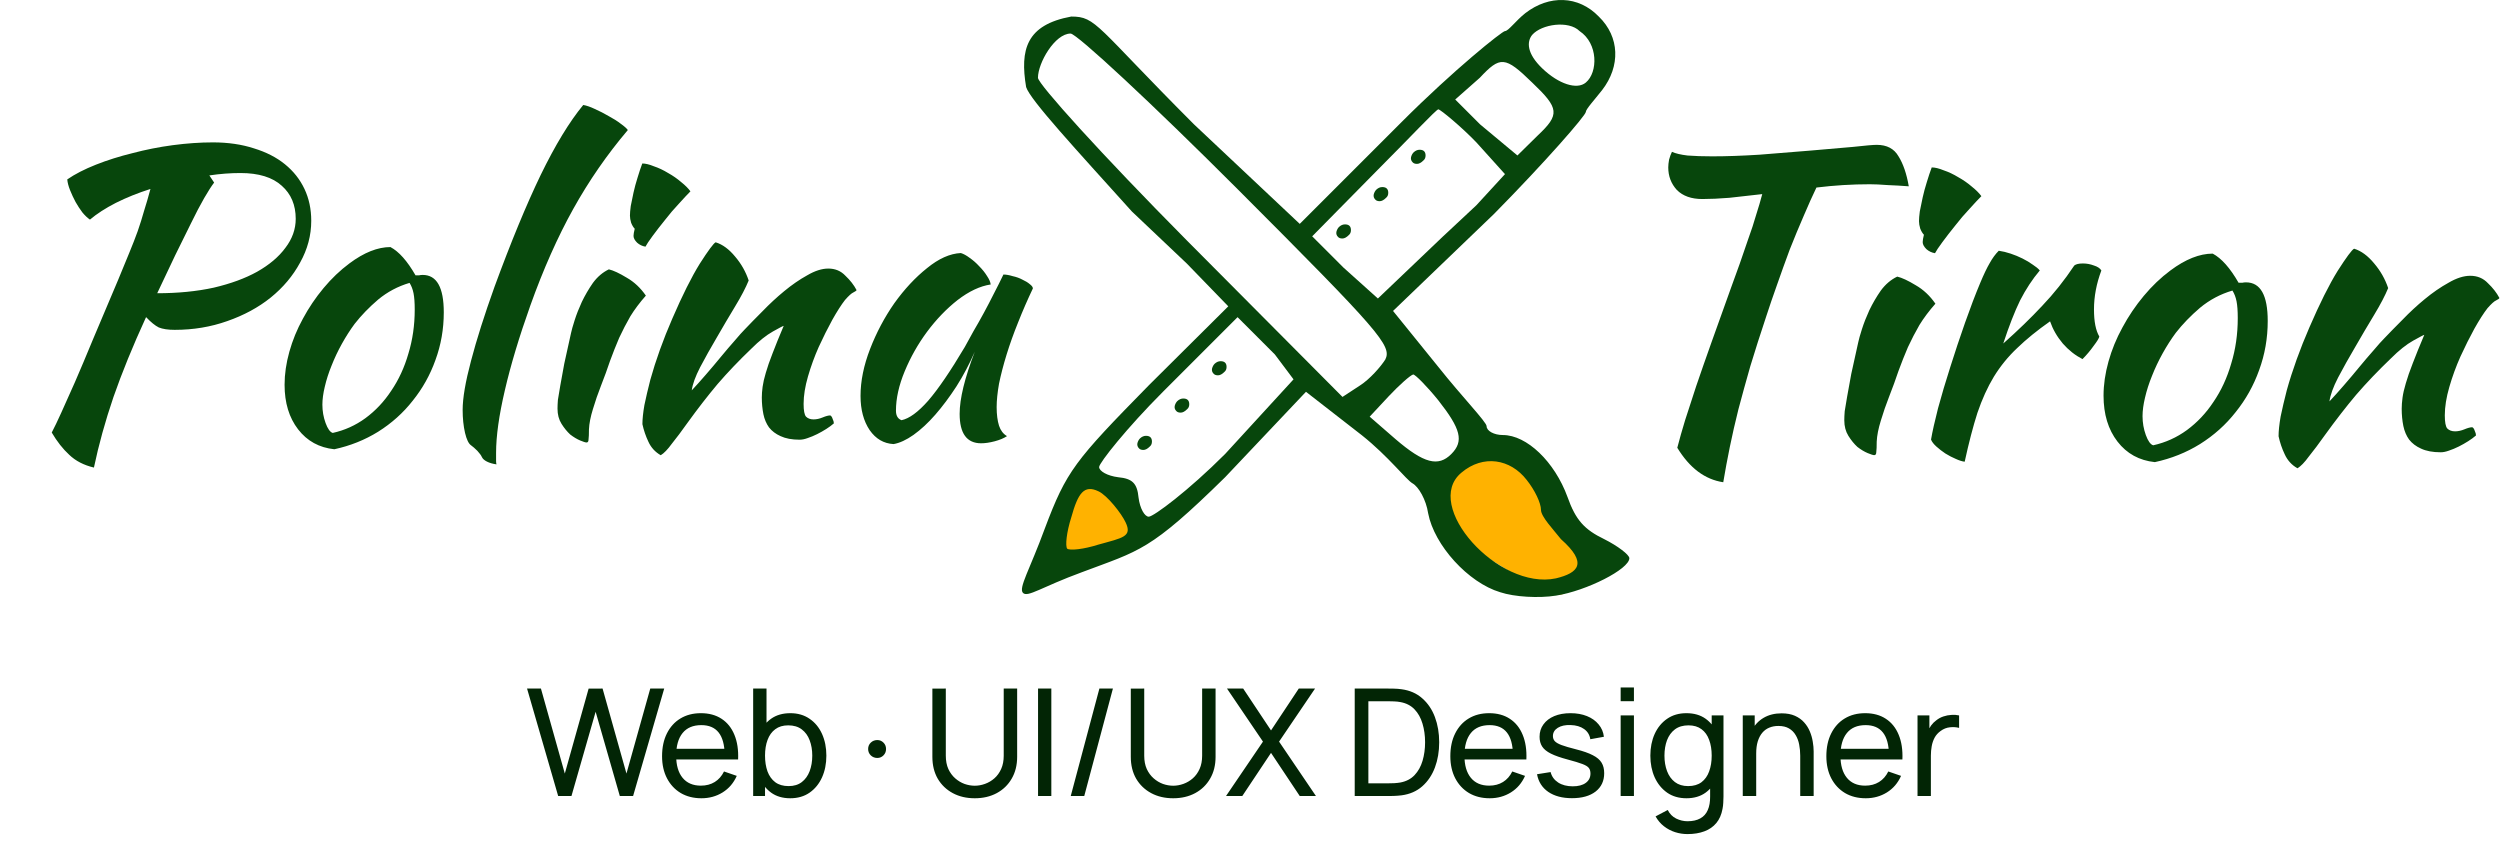 <svg xmlns="http://www.w3.org/2000/svg" width="201" height="68" viewBox="0 0 201 68" fill="none"><path d="M123.993 38.154C127.5 40.5 127.647 45.112 126.5 47C125.353 48.888 123.616 47.285 119.84 44.992C116.063 42.698 114.353 39.888 115.5 38C116.647 36.112 120.216 35.86 123.993 38.154Z" fill="#FFB200"></path><path d="M86.209 39.635C87.845 38.378 90.507 39.561 91.498 40.699C92.489 41.837 91.425 42.339 89.798 43.756C88.171 45.173 86.417 45.33 85.425 44.191C84.434 43.053 84.582 41.051 86.209 39.635Z" fill="#FFB200"></path><path d="M122.638 1.056C121.873 1.658 121.273 2.5 121 2.5C120.781 2.5 116.899 5.597 112.691 9.81L104.5 18L96 10C88.075 2.067 88.151 1.33 86.129 1.33C82.5 2 82 4 82.5 7C82.828 8.04 86.5 12 91 17L95.421 21.19L98.754 24.628L92.36 30.983C86.403 37.056 85.749 37.85 84 42.5C82.798 45.783 81.867 47.287 82.249 47.67C82.632 48.053 83.721 47.204 87 46C91.645 44.249 92.434 44.332 98.5 38.369L105 31.5L109.5 35C111.631 36.696 113.074 38.588 113.566 38.861C114.057 39.135 114.659 40.174 114.823 41.269C115.314 43.84 118.047 46.849 120.616 47.615C121.764 47.998 123.731 48.107 125.097 47.889C127.557 47.505 131 45.755 131 44.879C131 44.606 130.071 43.895 128.978 43.347C127.393 42.582 126.682 41.816 126.027 39.956C124.988 37.111 122.747 34.977 120.834 34.977C120.124 34.977 119.523 34.649 119.523 34.266C119.523 33.937 117.555 31.907 115.642 29.5L112 25L120.124 17.196C124.278 12.983 127.5 9.274 127.5 9C127.5 8.781 128.213 8.005 128.814 7.239C130.29 5.324 130.235 2.971 128.541 1.33C126.901 -0.366 124.551 -0.421 122.638 1.056ZM127 2.5C128.5 3.5 128.484 5.816 127.5 6.637C126.79 7.239 125.312 6.758 124 5.5C122.743 4.296 122.747 3.354 123.185 2.807C123.95 1.932 126.126 1.625 127 2.5ZM99.52 15.226C110.942 26.661 111.926 27.81 111.379 28.904C110.997 29.506 110.122 30.491 109.357 30.983L107.936 31.913L95.421 19.33C88.534 12.381 83.452 6.746 83.452 6.254C83.452 5.05 84.818 2.698 86.075 2.698C86.567 2.698 92.633 8.333 99.52 15.226ZM123.185 6.637C125.371 8.716 125.425 9.208 123.622 10.904L122 12.5L119 10L117 8L118.976 6.254C120.616 4.503 120.998 4.503 123.185 6.637ZM118.703 11.451L121 14L118.703 16.5L116.025 19L110.783 24L108 21.5L105.5 19L110.783 13.64C113.406 11.014 115.478 8.791 115.642 8.791C115.806 8.791 117.555 10.248 118.703 11.451ZM98.5 36.5C95.549 39.454 92.743 41.542 92.36 41.542C92.032 41.542 91.65 40.886 91.54 40.01C91.431 38.861 91.048 38.478 89.901 38.369C89.026 38.259 88.37 37.877 88.37 37.548C88.37 37.22 90.603 34.4 93.5 31.5L99.5 25.5L102.5 28.5L104 30.5L98.5 36.5ZM115.642 32.187C117.446 34.484 117.719 35.469 116.681 36.509C115.642 37.548 114.495 37.275 112.199 35.305L110.122 33.5L111.653 31.858C112.527 30.928 113.402 30.162 113.62 30.108C113.784 30.108 114.713 31.038 115.642 32.187ZM122.747 38.588C123.403 39.408 123.895 40.448 123.895 40.995C123.895 41.542 124.899 42.582 125.5 43.347C127.691 45.293 126.901 46.062 125.097 46.5C120.452 47.485 114.33 40.626 117.5 38C119.249 36.523 121.436 36.892 122.747 38.588ZM90.5 42C91.046 43.149 90.283 43.238 88.316 43.785C87.113 44.168 86.02 44.278 85.802 44.114C85.638 43.895 85.747 42.8 86.13 41.597C86.676 39.627 87.168 38.953 88.316 39.5C89.026 39.828 90.172 41.289 90.5 42Z" fill="#07460C"></path><path d="M25.024 17.752C25.024 18.925 24.725 20.045 24.128 21.112C23.552 22.179 22.763 23.117 21.76 23.928C20.779 24.717 19.616 25.347 18.272 25.816C16.949 26.285 15.541 26.52 14.048 26.52C13.515 26.52 13.088 26.456 12.768 26.328C12.469 26.179 12.128 25.901 11.744 25.496C10.677 27.821 9.803 29.965 9.12 31.928C8.459 33.869 7.936 35.757 7.552 37.592C6.741 37.4 6.08 37.059 5.568 36.568C5.056 36.099 4.587 35.501 4.16 34.776C4.373 34.371 4.629 33.837 4.928 33.176C5.227 32.515 5.589 31.704 6.016 30.744C6.443 29.763 6.933 28.6 7.488 27.256C8.064 25.891 8.736 24.301 9.504 22.488C9.845 21.656 10.144 20.931 10.4 20.312C10.656 19.693 10.88 19.117 11.072 18.584C11.264 18.029 11.435 17.485 11.584 16.952C11.755 16.419 11.925 15.832 12.096 15.192C11.093 15.512 10.165 15.885 9.312 16.312C8.48 16.739 7.787 17.187 7.232 17.656C7.04 17.528 6.837 17.336 6.624 17.08C6.432 16.824 6.251 16.547 6.08 16.248C5.909 15.928 5.76 15.608 5.632 15.288C5.504 14.968 5.429 14.68 5.408 14.424C6.027 13.997 6.795 13.603 7.712 13.24C8.629 12.877 9.611 12.568 10.656 12.312C11.701 12.035 12.779 11.821 13.888 11.672C15.019 11.523 16.096 11.448 17.12 11.448C18.336 11.448 19.435 11.608 20.416 11.928C21.397 12.227 22.229 12.653 22.912 13.208C23.595 13.763 24.117 14.424 24.48 15.192C24.843 15.96 25.024 16.813 25.024 17.752ZM19.328 13.912C18.517 13.912 17.685 13.976 16.832 14.104L17.216 14.68C17.003 14.957 16.736 15.373 16.416 15.928C16.096 16.483 15.744 17.155 15.36 17.944C14.976 18.712 14.549 19.576 14.08 20.536C13.632 21.496 13.152 22.509 12.64 23.576C14.304 23.576 15.819 23.427 17.184 23.128C18.549 22.808 19.712 22.381 20.672 21.848C21.653 21.293 22.411 20.653 22.944 19.928C23.499 19.203 23.776 18.424 23.776 17.592C23.776 16.483 23.403 15.597 22.656 14.936C21.909 14.253 20.8 13.912 19.328 13.912ZM26.88 36.12C25.664 35.992 24.693 35.459 23.968 34.52C23.243 33.581 22.88 32.387 22.88 30.936C22.88 30.083 23.008 29.197 23.264 28.28C23.52 27.363 23.883 26.477 24.352 25.624C24.821 24.749 25.376 23.928 26.016 23.16C26.656 22.392 27.349 21.731 28.096 21.176C29.269 20.301 30.368 19.864 31.392 19.864C32.075 20.227 32.747 20.984 33.408 22.136C33.515 22.136 33.611 22.136 33.696 22.136C33.781 22.115 33.877 22.104 33.984 22.104C35.115 22.104 35.68 23.107 35.68 25.112C35.68 26.456 35.456 27.736 35.008 28.952C34.581 30.147 33.973 31.235 33.184 32.216C32.416 33.197 31.488 34.029 30.4 34.712C29.333 35.373 28.16 35.843 26.88 36.12ZM28.512 26.04C28.149 26.531 27.808 27.064 27.488 27.64C27.168 28.216 26.891 28.803 26.656 29.4C26.421 29.976 26.24 30.541 26.112 31.096C25.984 31.629 25.92 32.109 25.92 32.536C25.92 33.048 26.005 33.539 26.176 34.008C26.347 34.477 26.539 34.744 26.752 34.808C27.712 34.595 28.587 34.2 29.376 33.624C30.187 33.027 30.88 32.291 31.456 31.416C32.053 30.541 32.512 29.549 32.832 28.44C33.173 27.331 33.344 26.147 33.344 24.888C33.344 24.333 33.312 23.896 33.248 23.576C33.184 23.256 33.077 22.979 32.928 22.744C31.989 23.021 31.147 23.469 30.4 24.088C29.675 24.707 29.045 25.357 28.512 26.04ZM37.197 32.952C37.197 32.013 37.421 30.701 37.869 29.016C38.317 27.309 38.946 25.325 39.757 23.064C41.08 19.459 42.317 16.461 43.469 14.072C44.642 11.661 45.784 9.784 46.893 8.44C47.149 8.483 47.458 8.589 47.821 8.76C48.205 8.931 48.578 9.123 48.941 9.336C49.304 9.528 49.624 9.731 49.901 9.944C50.2 10.157 50.392 10.328 50.477 10.456C48.813 12.419 47.352 14.531 46.093 16.792C44.834 19.053 43.682 21.645 42.637 24.568C41.741 27.085 41.058 29.357 40.589 31.384C40.12 33.389 39.885 35.064 39.885 36.408C39.885 36.771 39.885 36.995 39.885 37.08C39.885 37.165 39.896 37.251 39.917 37.336C39.618 37.293 39.362 37.219 39.149 37.112C38.936 37.005 38.797 36.877 38.733 36.728C38.69 36.621 38.573 36.461 38.381 36.248C38.189 36.056 38.018 35.907 37.869 35.8C37.677 35.672 37.517 35.341 37.389 34.808C37.261 34.253 37.197 33.635 37.197 32.952ZM44.824 32.856C44.824 32.664 44.834 32.429 44.855 32.152C44.898 31.853 44.962 31.469 45.047 31C45.133 30.509 45.239 29.923 45.367 29.24C45.517 28.557 45.698 27.736 45.911 26.776C45.954 26.563 46.05 26.221 46.2 25.752C46.349 25.283 46.541 24.792 46.776 24.28C47.032 23.747 47.33 23.235 47.672 22.744C48.034 22.253 48.461 21.891 48.952 21.656C49.314 21.741 49.794 21.965 50.392 22.328C50.989 22.669 51.501 23.149 51.928 23.768C51.437 24.323 51.021 24.877 50.679 25.432C50.359 25.987 50.061 26.563 49.783 27.16C49.528 27.757 49.282 28.376 49.047 29.016C48.834 29.656 48.589 30.328 48.312 31.032C48.077 31.629 47.864 32.248 47.672 32.888C47.48 33.507 47.373 34.051 47.352 34.52C47.352 34.904 47.341 35.171 47.319 35.32C47.319 35.491 47.266 35.576 47.16 35.576C47.074 35.576 46.904 35.523 46.648 35.416C46.392 35.309 46.125 35.149 45.847 34.936C45.592 34.701 45.357 34.413 45.144 34.072C44.93 33.731 44.824 33.325 44.824 32.856ZM50.935 18.968C50.935 18.84 50.968 18.648 51.032 18.392C50.925 18.285 50.829 18.125 50.743 17.912C50.679 17.699 50.648 17.507 50.648 17.336C50.648 17.144 50.669 16.888 50.712 16.568C50.776 16.227 50.85 15.864 50.935 15.48C51.021 15.096 51.127 14.701 51.255 14.296C51.383 13.869 51.511 13.485 51.639 13.144C51.895 13.144 52.205 13.219 52.568 13.368C52.952 13.496 53.336 13.677 53.719 13.912C54.103 14.125 54.456 14.371 54.776 14.648C55.096 14.904 55.341 15.149 55.511 15.384C55.277 15.619 54.968 15.949 54.584 16.376C54.2 16.781 53.826 17.219 53.464 17.688C53.101 18.136 52.77 18.563 52.471 18.968C52.173 19.373 51.981 19.661 51.895 19.832C51.639 19.789 51.416 19.683 51.224 19.512C51.032 19.32 50.935 19.139 50.935 18.968ZM57.538 19.48C58.093 19.651 58.615 20.035 59.106 20.632C59.597 21.208 59.959 21.848 60.194 22.552C59.959 23.128 59.597 23.821 59.106 24.632C58.615 25.443 58.125 26.275 57.634 27.128C57.143 27.96 56.695 28.76 56.29 29.528C55.906 30.275 55.682 30.893 55.618 31.384C55.959 31.021 56.333 30.605 56.738 30.136C57.165 29.645 57.57 29.165 57.954 28.696C58.359 28.205 58.733 27.768 59.074 27.384C59.415 26.979 59.682 26.68 59.874 26.488C60.279 26.061 60.759 25.571 61.314 25.016C61.869 24.44 62.445 23.907 63.042 23.416C63.661 22.904 64.279 22.477 64.898 22.136C65.517 21.773 66.082 21.592 66.594 21.592C67.149 21.592 67.607 21.784 67.97 22.168C68.354 22.531 68.653 22.915 68.866 23.32C68.866 23.363 68.781 23.427 68.61 23.512C68.461 23.576 68.237 23.779 67.938 24.12C67.639 24.504 67.298 25.037 66.914 25.72C66.551 26.381 66.189 27.107 65.826 27.896C65.485 28.664 65.197 29.453 64.962 30.264C64.727 31.075 64.61 31.811 64.61 32.472C64.61 33.005 64.674 33.347 64.802 33.496C64.951 33.645 65.154 33.72 65.41 33.72C65.645 33.72 65.89 33.667 66.146 33.56C66.402 33.453 66.605 33.4 66.754 33.4C66.839 33.443 66.903 33.539 66.946 33.688C67.01 33.816 67.042 33.933 67.042 34.04C66.871 34.189 66.669 34.339 66.434 34.488C66.199 34.637 65.954 34.776 65.698 34.904C65.442 35.032 65.186 35.139 64.93 35.224C64.695 35.309 64.482 35.352 64.29 35.352C63.671 35.352 63.159 35.256 62.754 35.064C62.37 34.893 62.061 34.659 61.826 34.36C61.613 34.061 61.463 33.709 61.378 33.304C61.293 32.877 61.25 32.429 61.25 31.96C61.25 31.704 61.271 31.416 61.314 31.096C61.357 30.776 61.442 30.403 61.57 29.976C61.698 29.528 61.879 29.005 62.114 28.408C62.349 27.789 62.647 27.053 63.01 26.2C62.967 26.2 62.679 26.349 62.146 26.648C61.613 26.947 61.037 27.405 60.418 28.024C59.415 28.984 58.509 29.933 57.698 30.872C56.909 31.811 56.098 32.856 55.266 34.008C54.797 34.669 54.381 35.224 54.018 35.672C53.677 36.141 53.378 36.451 53.122 36.6C52.674 36.344 52.343 35.981 52.13 35.512C51.917 35.064 51.757 34.595 51.65 34.104C51.65 33.699 51.703 33.187 51.81 32.568C51.938 31.949 52.098 31.267 52.29 30.52C52.503 29.752 52.759 28.952 53.058 28.12C53.357 27.288 53.687 26.456 54.05 25.624C54.861 23.747 55.597 22.275 56.258 21.208C56.941 20.141 57.367 19.565 57.538 19.48ZM80.675 22.072C80.889 22.072 81.134 22.115 81.411 22.2C81.71 22.264 81.977 22.36 82.211 22.488C82.446 22.595 82.638 22.712 82.787 22.84C82.958 22.968 83.043 23.085 83.043 23.192C82.617 24.088 82.222 24.995 81.859 25.912C81.497 26.808 81.187 27.672 80.931 28.504C80.675 29.336 80.473 30.115 80.323 30.84C80.195 31.565 80.131 32.195 80.131 32.728C80.131 33.325 80.195 33.827 80.323 34.232C80.451 34.616 80.665 34.893 80.963 35.064C80.707 35.235 80.377 35.373 79.971 35.48C79.566 35.587 79.203 35.64 78.883 35.64C77.731 35.64 77.155 34.851 77.155 33.272C77.155 32.056 77.561 30.392 78.371 28.28C77.945 29.261 77.454 30.189 76.899 31.064C76.345 31.917 75.779 32.675 75.203 33.336C74.627 33.997 74.041 34.541 73.443 34.968C72.867 35.373 72.334 35.619 71.843 35.704C71.054 35.661 70.414 35.288 69.923 34.584C69.433 33.859 69.187 32.941 69.187 31.832C69.187 30.637 69.443 29.379 69.955 28.056C70.467 26.733 71.118 25.507 71.907 24.376C72.718 23.245 73.593 22.307 74.531 21.56C75.47 20.792 76.377 20.387 77.251 20.344C77.465 20.408 77.699 20.536 77.955 20.728C78.233 20.92 78.489 21.144 78.723 21.4C78.979 21.656 79.193 21.923 79.363 22.2C79.534 22.456 79.63 22.68 79.651 22.872C78.798 23 77.913 23.416 76.995 24.12C76.099 24.824 75.278 25.677 74.531 26.68C73.806 27.661 73.209 28.717 72.739 29.848C72.27 30.979 72.035 32.035 72.035 33.016C72.035 33.421 72.185 33.677 72.483 33.784C73.102 33.656 73.817 33.133 74.627 32.216C75.438 31.277 76.419 29.837 77.571 27.896C77.785 27.512 78.019 27.085 78.275 26.616C78.553 26.147 78.83 25.656 79.107 25.144C79.385 24.632 79.651 24.12 79.907 23.608C80.185 23.075 80.441 22.563 80.675 22.072Z" fill="#07460C"></path><path d="M136.867 16.002C135.987 16.002 135.305 15.76 134.821 15.276C134.359 14.77 134.128 14.165 134.128 13.461C134.128 13.285 134.15 13.076 134.194 12.834C134.26 12.592 134.337 12.383 134.425 12.207C134.711 12.339 135.129 12.438 135.679 12.504C136.251 12.548 136.911 12.57 137.659 12.57C138.781 12.57 140.046 12.526 141.454 12.438C142.884 12.328 144.248 12.218 145.546 12.108C146.844 11.998 147.988 11.899 148.978 11.811C149.968 11.701 150.606 11.646 150.892 11.646C151.706 11.646 152.289 11.954 152.641 12.57C153.015 13.164 153.29 13.967 153.466 14.979C152.894 14.935 152.322 14.902 151.75 14.88C151.2 14.836 150.727 14.814 150.331 14.814C149.627 14.814 148.912 14.836 148.186 14.88C147.482 14.924 146.767 14.99 146.041 15.078C145.733 15.716 145.392 16.475 145.018 17.355C144.644 18.213 144.27 19.115 143.896 20.061C143.544 21.007 143.203 21.953 142.873 22.899C142.543 23.823 142.257 24.659 142.015 25.407C141.531 26.859 141.102 28.201 140.728 29.433C140.376 30.665 140.057 31.82 139.771 32.898C139.507 33.954 139.276 34.966 139.078 35.934C138.88 36.902 138.704 37.848 138.55 38.772C137.076 38.552 135.844 37.628 134.854 36C135.03 35.318 135.239 34.581 135.481 33.789C135.745 32.975 136.042 32.062 136.372 31.05C136.724 30.016 137.131 28.85 137.593 27.552C138.055 26.254 138.583 24.78 139.177 23.13C139.397 22.514 139.628 21.876 139.87 21.216C140.112 20.534 140.343 19.863 140.563 19.203C140.805 18.543 141.014 17.905 141.19 17.289C141.388 16.673 141.553 16.112 141.685 15.606C140.761 15.716 139.881 15.815 139.045 15.903C138.231 15.969 137.505 16.002 136.867 16.002ZM148.281 33.789C148.281 33.591 148.292 33.349 148.314 33.063C148.358 32.755 148.424 32.359 148.512 31.875C148.6 31.369 148.71 30.764 148.842 30.06C148.996 29.356 149.183 28.509 149.403 27.519C149.447 27.299 149.546 26.947 149.7 26.463C149.854 25.979 150.052 25.473 150.294 24.945C150.558 24.395 150.866 23.867 151.218 23.361C151.592 22.855 152.032 22.481 152.538 22.239C152.912 22.327 153.407 22.558 154.023 22.932C154.639 23.284 155.167 23.779 155.607 24.417C155.101 24.989 154.672 25.561 154.32 26.133C153.99 26.705 153.682 27.299 153.396 27.915C153.132 28.531 152.879 29.169 152.637 29.829C152.417 30.489 152.164 31.182 151.878 31.908C151.636 32.524 151.416 33.162 151.218 33.822C151.02 34.46 150.91 35.021 150.888 35.505C150.888 35.901 150.877 36.176 150.855 36.33C150.855 36.506 150.8 36.594 150.69 36.594C150.602 36.594 150.426 36.539 150.162 36.429C149.898 36.319 149.623 36.154 149.337 35.934C149.073 35.692 148.831 35.395 148.611 35.043C148.391 34.691 148.281 34.273 148.281 33.789ZM154.584 19.467C154.584 19.335 154.617 19.137 154.683 18.873C154.573 18.763 154.474 18.598 154.386 18.378C154.32 18.158 154.287 17.96 154.287 17.784C154.287 17.586 154.309 17.322 154.353 16.992C154.419 16.64 154.496 16.266 154.584 15.87C154.672 15.474 154.782 15.067 154.914 14.649C155.046 14.209 155.178 13.813 155.31 13.461C155.574 13.461 155.893 13.538 156.267 13.692C156.663 13.824 157.059 14.011 157.455 14.253C157.851 14.473 158.214 14.726 158.544 15.012C158.874 15.276 159.127 15.529 159.303 15.771C159.061 16.013 158.742 16.354 158.346 16.794C157.95 17.212 157.565 17.663 157.191 18.147C156.817 18.609 156.476 19.049 156.168 19.467C155.86 19.885 155.662 20.182 155.574 20.358C155.31 20.314 155.079 20.204 154.881 20.028C154.683 19.83 154.584 19.643 154.584 19.467ZM155.255 35.34C155.365 34.702 155.552 33.866 155.816 32.832C156.102 31.776 156.432 30.665 156.806 29.499C157.18 28.311 157.576 27.123 157.994 25.935C158.412 24.747 158.819 23.68 159.215 22.734C159.501 22.052 159.754 21.524 159.974 21.15C160.194 20.754 160.436 20.424 160.7 20.16C161.008 20.204 161.327 20.281 161.657 20.391C161.987 20.501 162.306 20.633 162.614 20.787C162.922 20.941 163.197 21.106 163.439 21.282C163.681 21.436 163.868 21.59 164 21.744C163.406 22.448 162.878 23.251 162.416 24.153C161.976 25.055 161.525 26.21 161.063 27.618C162.251 26.562 163.296 25.55 164.198 24.582C165.122 23.614 165.98 22.536 166.772 21.348C166.904 21.238 167.135 21.183 167.465 21.183C167.773 21.183 168.07 21.238 168.356 21.348C168.642 21.436 168.84 21.568 168.95 21.744C168.554 22.8 168.356 23.845 168.356 24.879C168.356 25.847 168.499 26.573 168.785 27.057C168.763 27.189 168.609 27.442 168.323 27.816C168.059 28.19 167.762 28.542 167.432 28.872C166.838 28.564 166.31 28.146 165.848 27.618C165.386 27.068 165.045 26.474 164.825 25.836C163.791 26.562 162.911 27.277 162.185 27.981C161.459 28.663 160.832 29.433 160.304 30.291C159.798 31.127 159.358 32.095 158.984 33.195C158.632 34.295 158.291 35.604 157.961 37.122C157.763 37.1 157.521 37.023 157.235 36.891C156.971 36.781 156.696 36.638 156.41 36.462C156.146 36.286 155.904 36.099 155.684 35.901C155.464 35.703 155.321 35.516 155.255 35.34ZM173.25 37.155C171.996 37.023 170.995 36.473 170.247 35.505C169.499 34.537 169.125 33.305 169.125 31.809C169.125 30.929 169.257 30.016 169.521 29.07C169.785 28.124 170.159 27.211 170.643 26.331C171.127 25.429 171.699 24.582 172.359 23.79C173.019 22.998 173.734 22.316 174.504 21.744C175.714 20.842 176.847 20.391 177.903 20.391C178.607 20.765 179.3 21.546 179.982 22.734C180.092 22.734 180.191 22.734 180.279 22.734C180.367 22.712 180.466 22.701 180.576 22.701C181.742 22.701 182.325 23.735 182.325 25.803C182.325 27.189 182.094 28.509 181.632 29.763C181.192 30.995 180.565 32.117 179.751 33.129C178.959 34.141 178.002 34.999 176.88 35.703C175.78 36.385 174.57 36.869 173.25 37.155ZM174.933 26.76C174.559 27.266 174.207 27.816 173.877 28.41C173.547 29.004 173.261 29.609 173.019 30.225C172.777 30.819 172.59 31.402 172.458 31.974C172.326 32.524 172.26 33.019 172.26 33.459C172.26 33.987 172.348 34.493 172.524 34.977C172.7 35.461 172.898 35.736 173.118 35.802C174.108 35.582 175.01 35.175 175.824 34.581C176.66 33.965 177.375 33.206 177.969 32.304C178.585 31.402 179.058 30.379 179.388 29.235C179.74 28.091 179.916 26.87 179.916 25.572C179.916 25 179.883 24.549 179.817 24.219C179.751 23.889 179.641 23.603 179.487 23.361C178.519 23.647 177.65 24.109 176.88 24.747C176.132 25.385 175.483 26.056 174.933 26.76ZM189.269 19.995C189.841 20.171 190.38 20.567 190.886 21.183C191.392 21.777 191.766 22.437 192.008 23.163C191.766 23.757 191.392 24.472 190.886 25.308C190.38 26.144 189.874 27.002 189.368 27.882C188.862 28.74 188.4 29.565 187.982 30.357C187.586 31.127 187.355 31.765 187.289 32.271C187.641 31.897 188.026 31.468 188.444 30.984C188.884 30.478 189.302 29.983 189.698 29.499C190.116 28.993 190.501 28.542 190.853 28.146C191.205 27.728 191.48 27.42 191.678 27.222C192.096 26.782 192.591 26.276 193.163 25.704C193.735 25.11 194.329 24.56 194.945 24.054C195.583 23.526 196.221 23.086 196.859 22.734C197.497 22.36 198.08 22.173 198.608 22.173C199.18 22.173 199.653 22.371 200.027 22.767C200.423 23.141 200.731 23.537 200.951 23.955C200.951 23.999 200.863 24.065 200.687 24.153C200.533 24.219 200.302 24.428 199.994 24.78C199.686 25.176 199.334 25.726 198.938 26.43C198.564 27.112 198.19 27.86 197.816 28.674C197.464 29.466 197.167 30.28 196.925 31.116C196.683 31.952 196.562 32.711 196.562 33.393C196.562 33.943 196.628 34.295 196.76 34.449C196.914 34.603 197.123 34.68 197.387 34.68C197.629 34.68 197.882 34.625 198.146 34.515C198.41 34.405 198.619 34.35 198.773 34.35C198.861 34.394 198.927 34.493 198.971 34.647C199.037 34.779 199.07 34.9 199.07 35.01C198.894 35.164 198.685 35.318 198.443 35.472C198.201 35.626 197.948 35.769 197.684 35.901C197.42 36.033 197.156 36.143 196.892 36.231C196.65 36.319 196.43 36.363 196.232 36.363C195.594 36.363 195.066 36.264 194.648 36.066C194.252 35.89 193.933 35.648 193.691 35.34C193.471 35.032 193.317 34.669 193.229 34.251C193.141 33.811 193.097 33.349 193.097 32.865C193.097 32.601 193.119 32.304 193.163 31.974C193.207 31.644 193.295 31.259 193.427 30.819C193.559 30.357 193.746 29.818 193.988 29.202C194.23 28.564 194.538 27.805 194.912 26.925C194.868 26.925 194.571 27.079 194.021 27.387C193.471 27.695 192.877 28.168 192.239 28.806C191.205 29.796 190.27 30.775 189.434 31.743C188.62 32.711 187.784 33.789 186.926 34.977C186.442 35.659 186.013 36.231 185.639 36.693C185.287 37.177 184.979 37.496 184.715 37.65C184.253 37.386 183.912 37.012 183.692 36.528C183.472 36.066 183.307 35.582 183.197 35.076C183.197 34.658 183.252 34.13 183.362 33.492C183.494 32.854 183.659 32.15 183.857 31.38C184.077 30.588 184.341 29.763 184.649 28.905C184.957 28.047 185.298 27.189 185.672 26.331C186.508 24.395 187.267 22.877 187.949 21.777C188.653 20.677 189.093 20.083 189.269 19.995Z" fill="#07460C"></path><path d="M92.44 35.904C92.259 36.085 92.088 36.176 91.928 36.176C91.768 36.176 91.651 36.133 91.576 36.048C91.459 35.931 91.416 35.792 91.448 35.632C91.491 35.472 91.56 35.344 91.656 35.248C91.805 35.109 91.965 35.04 92.136 35.04C92.456 35.04 92.616 35.195 92.616 35.504C92.616 35.675 92.557 35.808 92.44 35.904Z" fill="#07460C"></path><path d="M95.44 32.904C95.259 33.085 95.088 33.176 94.928 33.176C94.768 33.176 94.651 33.133 94.576 33.048C94.459 32.931 94.416 32.792 94.448 32.632C94.491 32.472 94.56 32.344 94.656 32.248C94.805 32.109 94.965 32.04 95.136 32.04C95.456 32.04 95.616 32.195 95.616 32.504C95.616 32.675 95.557 32.808 95.44 32.904Z" fill="#07460C"></path><path d="M98.44 29.904C98.259 30.085 98.088 30.176 97.928 30.176C97.768 30.176 97.651 30.133 97.576 30.048C97.459 29.931 97.416 29.792 97.448 29.632C97.491 29.472 97.56 29.344 97.656 29.248C97.805 29.109 97.965 29.04 98.136 29.04C98.456 29.04 98.616 29.195 98.616 29.504C98.616 29.675 98.557 29.808 98.44 29.904Z" fill="#07460C"></path><path d="M108.44 18.904C108.259 19.085 108.088 19.176 107.928 19.176C107.768 19.176 107.651 19.133 107.576 19.048C107.459 18.931 107.416 18.792 107.448 18.632C107.491 18.472 107.56 18.344 107.656 18.248C107.805 18.109 107.965 18.04 108.136 18.04C108.456 18.04 108.616 18.195 108.616 18.504C108.616 18.675 108.557 18.808 108.44 18.904Z" fill="#07460C"></path><path d="M111.44 15.904C111.259 16.085 111.088 16.176 110.928 16.176C110.768 16.176 110.651 16.133 110.576 16.048C110.459 15.931 110.416 15.792 110.448 15.632C110.491 15.472 110.56 15.344 110.656 15.248C110.805 15.109 110.965 15.04 111.136 15.04C111.456 15.04 111.616 15.195 111.616 15.504C111.616 15.675 111.557 15.808 111.44 15.904Z" fill="#07460C"></path><path d="M114.44 12.904C114.259 13.085 114.088 13.176 113.928 13.176C113.768 13.176 113.651 13.133 113.576 13.048C113.459 12.931 113.416 12.792 113.448 12.632C113.491 12.472 113.56 12.344 113.656 12.248C113.805 12.109 113.965 12.04 114.136 12.04C114.456 12.04 114.616 12.195 114.616 12.504C114.616 12.675 114.557 12.808 114.44 12.904Z" fill="#07460C"></path><path d="M44.877 64L42.375 55.36H43.491L45.411 62.194L47.325 55.366L48.447 55.36L50.367 62.194L52.281 55.36H53.403L50.901 64H49.833L47.889 57.226L45.945 64H44.877ZM56.398 64.18C55.763 64.18 55.206 64.04 54.73 63.76C54.258 63.476 53.891 63.082 53.627 62.578C53.362 62.07 53.23 61.478 53.23 60.802C53.23 60.094 53.361 59.482 53.62 58.966C53.88 58.446 54.242 58.046 54.706 57.766C55.175 57.482 55.722 57.34 56.35 57.34C57.002 57.34 57.556 57.49 58.013 57.79C58.472 58.09 58.816 58.518 59.044 59.074C59.276 59.63 59.377 60.292 59.344 61.06H58.264V60.676C58.252 59.88 58.09 59.286 57.779 58.894C57.467 58.498 57.002 58.3 56.386 58.3C55.727 58.3 55.224 58.512 54.88 58.936C54.536 59.36 54.364 59.968 54.364 60.76C54.364 61.524 54.536 62.116 54.88 62.536C55.224 62.956 55.715 63.166 56.35 63.166C56.779 63.166 57.151 63.068 57.467 62.872C57.782 62.676 58.031 62.394 58.211 62.026L59.236 62.38C58.984 62.952 58.605 63.396 58.096 63.712C57.593 64.024 57.026 64.18 56.398 64.18ZM54.005 61.06V60.202H58.792V61.06H54.005ZM63.536 64.18C62.928 64.18 62.416 64.03 62 63.73C61.584 63.426 61.268 63.016 61.052 62.5C60.84 61.98 60.734 61.398 60.734 60.754C60.734 60.102 60.84 59.518 61.052 59.002C61.268 58.486 61.584 58.08 62 57.784C62.42 57.488 62.934 57.34 63.542 57.34C64.142 57.34 64.658 57.49 65.09 57.79C65.526 58.086 65.86 58.492 66.092 59.008C66.324 59.524 66.44 60.106 66.44 60.754C66.44 61.402 66.324 61.984 66.092 62.5C65.86 63.016 65.526 63.426 65.09 63.73C64.658 64.03 64.14 64.18 63.536 64.18ZM60.554 64V55.36H61.628V59.23H61.508V64H60.554ZM63.404 63.202C63.832 63.202 64.186 63.094 64.466 62.878C64.746 62.662 64.956 62.37 65.096 62.002C65.236 61.63 65.306 61.214 65.306 60.754C65.306 60.298 65.236 59.886 65.096 59.518C64.96 59.15 64.748 58.858 64.46 58.642C64.176 58.426 63.814 58.318 63.374 58.318C62.954 58.318 62.606 58.422 62.33 58.63C62.054 58.834 61.848 59.12 61.712 59.488C61.576 59.852 61.508 60.274 61.508 60.754C61.508 61.226 61.574 61.648 61.706 62.02C61.842 62.388 62.05 62.678 62.33 62.89C62.61 63.098 62.968 63.202 63.404 63.202ZM70.536 60.94C70.332 60.94 70.158 60.872 70.014 60.736C69.87 60.596 69.798 60.424 69.798 60.22C69.798 60.012 69.87 59.84 70.014 59.704C70.158 59.568 70.332 59.5 70.536 59.5C70.728 59.5 70.892 59.568 71.028 59.704C71.168 59.84 71.238 60.012 71.238 60.22C71.238 60.424 71.168 60.596 71.028 60.736C70.892 60.872 70.728 60.94 70.536 60.94ZM78.371 64.18C77.703 64.18 77.113 64.042 76.601 63.766C76.089 63.49 75.687 63.104 75.395 62.608C75.107 62.108 74.963 61.522 74.963 60.85V55.366L76.043 55.36V60.76C76.043 61.168 76.111 61.524 76.247 61.828C76.387 62.128 76.571 62.378 76.799 62.578C77.027 62.778 77.277 62.928 77.549 63.028C77.825 63.124 78.099 63.172 78.371 63.172C78.647 63.172 78.923 63.122 79.199 63.022C79.475 62.922 79.725 62.774 79.949 62.578C80.177 62.378 80.359 62.126 80.495 61.822C80.631 61.518 80.699 61.164 80.699 60.76V55.36H81.779V60.85C81.779 61.518 81.633 62.102 81.341 62.602C81.053 63.102 80.653 63.49 80.141 63.766C79.629 64.042 79.039 64.18 78.371 64.18ZM83.459 64V55.36H84.527V64H83.459ZM88.391 55.36H89.478L87.174 64H86.088L88.391 55.36ZM94.324 64.18C93.656 64.18 93.066 64.042 92.554 63.766C92.042 63.49 91.64 63.104 91.348 62.608C91.06 62.108 90.916 61.522 90.916 60.85V55.366L91.996 55.36V60.76C91.996 61.168 92.064 61.524 92.2 61.828C92.34 62.128 92.524 62.378 92.752 62.578C92.98 62.778 93.23 62.928 93.502 63.028C93.778 63.124 94.052 63.172 94.324 63.172C94.6 63.172 94.876 63.122 95.152 63.022C95.428 62.922 95.678 62.774 95.902 62.578C96.13 62.378 96.312 62.126 96.448 61.822C96.584 61.518 96.652 61.164 96.652 60.76V55.36H97.732V60.85C97.732 61.518 97.586 62.102 97.294 62.602C97.006 63.102 96.606 63.49 96.094 63.766C95.582 64.042 94.992 64.18 94.324 64.18ZM98.572 64L101.542 59.626L98.65 55.36H99.952L102.19 58.726L104.422 55.36H105.73L102.838 59.626L105.802 64H104.5L102.19 60.532L99.88 64H98.572ZM108.919 64V55.36H111.583C111.671 55.36 111.825 55.362 112.045 55.366C112.265 55.37 112.475 55.386 112.675 55.414C113.343 55.502 113.901 55.746 114.349 56.146C114.801 56.542 115.141 57.046 115.369 57.658C115.597 58.27 115.711 58.944 115.711 59.68C115.711 60.416 115.597 61.09 115.369 61.702C115.141 62.314 114.801 62.82 114.349 63.22C113.901 63.616 113.343 63.858 112.675 63.946C112.475 63.97 112.263 63.986 112.039 63.994C111.819 63.998 111.667 64 111.583 64H108.919ZM110.017 62.98H111.583C111.735 62.98 111.905 62.976 112.093 62.968C112.281 62.956 112.445 62.938 112.585 62.914C113.057 62.826 113.439 62.628 113.731 62.32C114.023 62.012 114.237 61.628 114.373 61.168C114.509 60.708 114.577 60.212 114.577 59.68C114.577 59.136 114.507 58.634 114.367 58.174C114.231 57.714 114.017 57.332 113.725 57.028C113.433 56.724 113.053 56.53 112.585 56.446C112.445 56.418 112.279 56.4 112.087 56.392C111.895 56.384 111.727 56.38 111.583 56.38H110.017V62.98ZM119.775 64.18C119.139 64.18 118.583 64.04 118.107 63.76C117.635 63.476 117.267 63.082 117.003 62.578C116.739 62.07 116.607 61.478 116.607 60.802C116.607 60.094 116.737 59.482 116.997 58.966C117.257 58.446 117.619 58.046 118.083 57.766C118.551 57.482 119.099 57.34 119.727 57.34C120.379 57.34 120.933 57.49 121.389 57.79C121.849 58.09 122.193 58.518 122.421 59.074C122.653 59.63 122.753 60.292 122.721 61.06H121.641V60.676C121.629 59.88 121.467 59.286 121.155 58.894C120.843 58.498 120.379 58.3 119.763 58.3C119.103 58.3 118.601 58.512 118.257 58.936C117.913 59.36 117.741 59.968 117.741 60.76C117.741 61.524 117.913 62.116 118.257 62.536C118.601 62.956 119.091 63.166 119.727 63.166C120.155 63.166 120.527 63.068 120.843 62.872C121.159 62.676 121.407 62.394 121.587 62.026L122.613 62.38C122.361 62.952 121.981 63.396 121.473 63.712C120.969 64.024 120.403 64.18 119.775 64.18ZM117.381 61.06V60.202H122.169V61.06H117.381ZM126.385 64.174C125.613 64.174 124.979 64.006 124.483 63.67C123.991 63.33 123.689 62.856 123.577 62.248L124.669 62.074C124.757 62.426 124.959 62.706 125.275 62.914C125.591 63.118 125.983 63.22 126.451 63.22C126.895 63.22 127.243 63.128 127.495 62.944C127.747 62.76 127.873 62.51 127.873 62.194C127.873 62.01 127.831 61.862 127.747 61.75C127.663 61.634 127.489 61.526 127.225 61.426C126.965 61.326 126.571 61.206 126.043 61.066C125.471 60.914 125.021 60.756 124.693 60.592C124.365 60.428 124.131 60.238 123.991 60.022C123.851 59.806 123.781 59.544 123.781 59.236C123.781 58.856 123.885 58.524 124.093 58.24C124.301 57.952 124.591 57.73 124.963 57.574C125.339 57.418 125.775 57.34 126.271 57.34C126.763 57.34 127.203 57.418 127.591 57.574C127.979 57.73 128.291 57.952 128.527 58.24C128.767 58.524 128.909 58.856 128.953 59.236L127.861 59.434C127.809 59.086 127.641 58.812 127.357 58.612C127.077 58.412 126.715 58.306 126.271 58.294C125.851 58.278 125.509 58.352 125.245 58.516C124.985 58.68 124.855 58.902 124.855 59.182C124.855 59.338 124.903 59.472 124.999 59.584C125.099 59.696 125.281 59.802 125.545 59.902C125.813 60.002 126.201 60.116 126.709 60.244C127.281 60.388 127.731 60.546 128.059 60.718C128.391 60.886 128.627 61.086 128.767 61.318C128.907 61.546 128.977 61.828 128.977 62.164C128.977 62.788 128.747 63.28 128.287 63.64C127.827 63.996 127.193 64.174 126.385 64.174ZM130.3 56.374V55.27H131.368V56.374H130.3ZM130.3 64V57.52H131.368V64H130.3ZM135.67 67.06C135.33 67.06 134.998 67.008 134.674 66.904C134.35 66.8 134.052 66.642 133.78 66.43C133.512 66.222 133.288 65.958 133.108 65.638L134.086 65.122C134.246 65.438 134.472 65.668 134.764 65.812C135.06 65.956 135.364 66.028 135.676 66.028C136.088 66.028 136.43 65.952 136.702 65.8C136.974 65.652 137.174 65.43 137.302 65.134C137.434 64.838 137.498 64.47 137.494 64.03V62.26H137.62V57.52H138.568V64.042C138.568 64.218 138.562 64.388 138.55 64.552C138.542 64.716 138.522 64.878 138.49 65.038C138.406 65.498 138.24 65.876 137.992 66.172C137.744 66.472 137.424 66.694 137.032 66.838C136.64 66.986 136.186 67.06 135.67 67.06ZM135.592 64.18C134.988 64.18 134.47 64.03 134.038 63.73C133.606 63.426 133.272 63.016 133.036 62.5C132.804 61.984 132.688 61.402 132.688 60.754C132.688 60.106 132.804 59.524 133.036 59.008C133.272 58.492 133.606 58.086 134.038 57.79C134.47 57.49 134.986 57.34 135.586 57.34C136.198 57.34 136.712 57.488 137.128 57.784C137.544 58.08 137.858 58.486 138.07 59.002C138.286 59.518 138.394 60.102 138.394 60.754C138.394 61.398 138.286 61.98 138.07 62.5C137.858 63.016 137.544 63.426 137.128 63.73C136.712 64.03 136.2 64.18 135.592 64.18ZM135.724 63.202C136.16 63.202 136.518 63.098 136.798 62.89C137.078 62.678 137.284 62.388 137.416 62.02C137.552 61.648 137.62 61.226 137.62 60.754C137.62 60.274 137.552 59.852 137.416 59.488C137.284 59.12 137.08 58.834 136.804 58.63C136.528 58.422 136.178 58.318 135.754 58.318C135.314 58.318 134.95 58.426 134.662 58.642C134.378 58.858 134.166 59.15 134.026 59.518C133.89 59.886 133.822 60.298 133.822 60.754C133.822 61.214 133.892 61.63 134.032 62.002C134.172 62.37 134.382 62.662 134.662 62.878C134.946 63.094 135.3 63.202 135.724 63.202ZM144.738 64V60.754C144.738 60.446 144.71 60.15 144.654 59.866C144.602 59.582 144.508 59.328 144.372 59.104C144.24 58.876 144.06 58.696 143.832 58.564C143.608 58.432 143.324 58.366 142.98 58.366C142.712 58.366 142.468 58.412 142.248 58.504C142.032 58.592 141.846 58.728 141.69 58.912C141.534 59.096 141.412 59.328 141.324 59.608C141.24 59.884 141.198 60.21 141.198 60.586L140.496 60.37C140.496 59.742 140.608 59.204 140.832 58.756C141.06 58.304 141.378 57.958 141.786 57.718C142.198 57.474 142.682 57.352 143.238 57.352C143.658 57.352 144.016 57.418 144.312 57.55C144.608 57.682 144.854 57.858 145.05 58.078C145.246 58.294 145.4 58.538 145.512 58.81C145.624 59.078 145.702 59.352 145.746 59.632C145.794 59.908 145.818 60.17 145.818 60.418V64H144.738ZM140.118 64V57.52H141.078V59.254H141.198V64H140.118ZM150.007 64.18C149.371 64.18 148.815 64.04 148.339 63.76C147.867 63.476 147.499 63.082 147.235 62.578C146.971 62.07 146.839 61.478 146.839 60.802C146.839 60.094 146.969 59.482 147.229 58.966C147.489 58.446 147.851 58.046 148.315 57.766C148.783 57.482 149.331 57.34 149.959 57.34C150.611 57.34 151.165 57.49 151.621 57.79C152.081 58.09 152.425 58.518 152.653 59.074C152.885 59.63 152.985 60.292 152.953 61.06H151.873V60.676C151.861 59.88 151.699 59.286 151.387 58.894C151.075 58.498 150.611 58.3 149.995 58.3C149.335 58.3 148.833 58.512 148.489 58.936C148.145 59.36 147.973 59.968 147.973 60.76C147.973 61.524 148.145 62.116 148.489 62.536C148.833 62.956 149.323 63.166 149.959 63.166C150.387 63.166 150.759 63.068 151.075 62.872C151.391 62.676 151.639 62.394 151.819 62.026L152.845 62.38C152.593 62.952 152.213 63.396 151.705 63.712C151.201 64.024 150.635 64.18 150.007 64.18ZM147.613 61.06V60.202H152.401V61.06H147.613ZM154.169 64V57.52H155.123V59.086L154.967 58.882C155.043 58.682 155.141 58.498 155.261 58.33C155.385 58.162 155.523 58.024 155.675 57.916C155.843 57.78 156.033 57.676 156.245 57.604C156.457 57.532 156.673 57.49 156.893 57.478C157.113 57.462 157.319 57.476 157.511 57.52V58.522C157.287 58.462 157.041 58.446 156.773 58.474C156.505 58.502 156.257 58.6 156.029 58.768C155.821 58.916 155.659 59.096 155.543 59.308C155.431 59.52 155.353 59.75 155.309 59.998C155.265 60.242 155.243 60.492 155.243 60.748V64H154.169Z" fill="#022505"></path></svg>